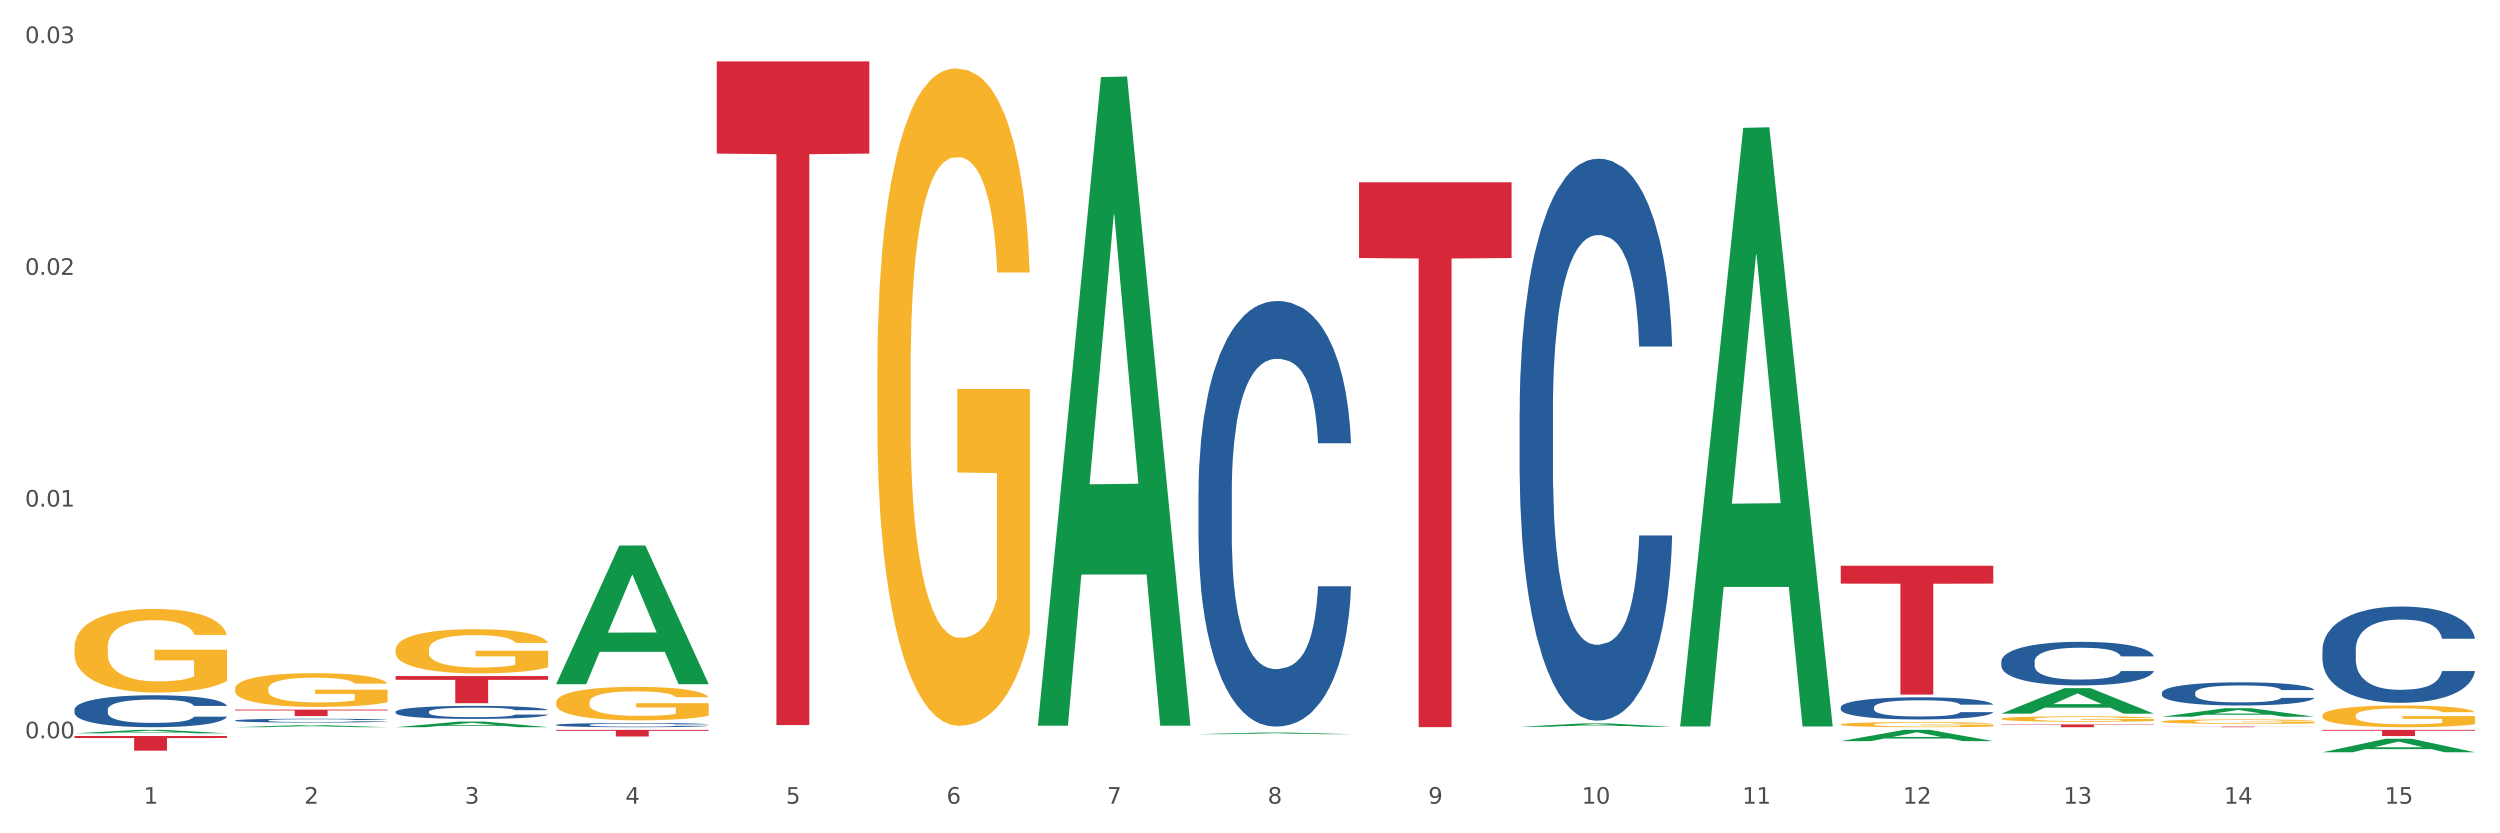 <?xml version="1.0" encoding="utf-8" standalone="no"?>
<!DOCTYPE svg PUBLIC "-//W3C//DTD SVG 1.1//EN"
  "http://www.w3.org/Graphics/SVG/1.1/DTD/svg11.dtd">
<svg xmlns:xlink="http://www.w3.org/1999/xlink" width="1080pt" height="360pt" viewBox="0 0 1080 360" xmlns="http://www.w3.org/2000/svg" version="1.1">
 <rect x="0" y="0" width="1080" height="360" fill="#333333" stroke="none"/>
 <defs>
  <style type="text/css">*{stroke-linejoin: round; stroke-linecap: butt}</style>
 </defs>
 <g id="figure_1">
  <g id="patch_1">
   <path d="M 0 360 
L 1080 360 
L 1080 0 
L 0 0 
z
" style="fill: #ffffff; stroke: #ffffff; stroke-linejoin: miter"/>
  </g>
  <g id="axes_1">
   <g id="matplotlib.axis_1">
    <g id="xtick_1">
     <g id="text_1">
      <!-- 1 -->
      <g style="fill: #4d4d4d" transform="translate(62.07 347.204) scale(0.096 -0.096)">
       <defs>
        <path id="DejaVuSans-31" d="M 794 531 
L 1825 531 
L 1825 4091 
L 703 3866 
L 703 4441 
L 1819 4666 
L 2450 4666 
L 2450 531 
L 3481 531 
L 3481 0 
L 794 0 
L 794 531 
z
" transform="scale(0.016)"/>
       </defs>
       <use xlink:href="#DejaVuSans-31"/>
      </g>
     </g>
    </g>
    <g id="xtick_2">
     <g id="text_2">
      <!-- 2 -->
      <g style="fill: #4d4d4d" transform="translate(131.436 347.204) scale(0.096 -0.096)">
       <defs>
        <path id="DejaVuSans-32" d="M 1228 531 
L 3431 531 
L 3431 0 
L 469 0 
L 469 531 
Q 828 903 1448 1529 
Q 2069 2156 2228 2338 
Q 2531 2678 2651 2914 
Q 2772 3150 2772 3378 
Q 2772 3750 2511 3984 
Q 2250 4219 1831 4219 
Q 1534 4219 1204 4116 
Q 875 4013 500 3803 
L 500 4441 
Q 881 4594 1212 4672 
Q 1544 4750 1819 4750 
Q 2544 4750 2975 4387 
Q 3406 4025 3406 3419 
Q 3406 3131 3298 2873 
Q 3191 2616 2906 2266 
Q 2828 2175 2409 1742 
Q 1991 1309 1228 531 
z
" transform="scale(0.016)"/>
       </defs>
       <use xlink:href="#DejaVuSans-32"/>
      </g>
     </g>
    </g>
    <g id="xtick_3">
     <g id="text_3">
      <!-- 3 -->
      <g style="fill: #4d4d4d" transform="translate(200.802 347.204) scale(0.096 -0.096)">
       <defs>
        <path id="DejaVuSans-33" d="M 2597 2516 
Q 3050 2419 3304 2112 
Q 3559 1806 3559 1356 
Q 3559 666 3084 287 
Q 2609 -91 1734 -91 
Q 1441 -91 1130 -33 
Q 819 25 488 141 
L 488 750 
Q 750 597 1062 519 
Q 1375 441 1716 441 
Q 2309 441 2620 675 
Q 2931 909 2931 1356 
Q 2931 1769 2642 2001 
Q 2353 2234 1838 2234 
L 1294 2234 
L 1294 2753 
L 1863 2753 
Q 2328 2753 2575 2939 
Q 2822 3125 2822 3475 
Q 2822 3834 2567 4026 
Q 2313 4219 1838 4219 
Q 1578 4219 1281 4162 
Q 984 4106 628 3988 
L 628 4550 
Q 988 4650 1302 4700 
Q 1616 4750 1894 4750 
Q 2613 4750 3031 4423 
Q 3450 4097 3450 3541 
Q 3450 3153 3228 2886 
Q 3006 2619 2597 2516 
z
" transform="scale(0.016)"/>
       </defs>
       <use xlink:href="#DejaVuSans-33"/>
      </g>
     </g>
    </g>
    <g id="xtick_4">
     <g id="text_4">
      <!-- 4 -->
      <g style="fill: #4d4d4d" transform="translate(270.169 347.204) scale(0.096 -0.096)">
       <defs>
        <path id="DejaVuSans-34" d="M 2419 4116 
L 825 1625 
L 2419 1625 
L 2419 4116 
z
M 2253 4666 
L 3047 4666 
L 3047 1625 
L 3713 1625 
L 3713 1100 
L 3047 1100 
L 3047 0 
L 2419 0 
L 2419 1100 
L 313 1100 
L 313 1709 
L 2253 4666 
z
" transform="scale(0.016)"/>
       </defs>
       <use xlink:href="#DejaVuSans-34"/>
      </g>
     </g>
    </g>
    <g id="xtick_5">
     <g id="text_5">
      <!-- 5 -->
      <g style="fill: #4d4d4d" transform="translate(339.535 347.204) scale(0.096 -0.096)">
       <defs>
        <path id="DejaVuSans-35" d="M 691 4666 
L 3169 4666 
L 3169 4134 
L 1269 4134 
L 1269 2991 
Q 1406 3038 1543 3061 
Q 1681 3084 1819 3084 
Q 2600 3084 3056 2656 
Q 3513 2228 3513 1497 
Q 3513 744 3044 326 
Q 2575 -91 1722 -91 
Q 1428 -91 1123 -41 
Q 819 9 494 109 
L 494 744 
Q 775 591 1075 516 
Q 1375 441 1709 441 
Q 2250 441 2565 725 
Q 2881 1009 2881 1497 
Q 2881 1984 2565 2268 
Q 2250 2553 1709 2553 
Q 1456 2553 1204 2497 
Q 953 2441 691 2322 
L 691 4666 
z
" transform="scale(0.016)"/>
       </defs>
       <use xlink:href="#DejaVuSans-35"/>
      </g>
     </g>
    </g>
    <g id="xtick_6">
     <g id="text_6">
      <!-- 6 -->
      <g style="fill: #4d4d4d" transform="translate(408.901 347.204) scale(0.096 -0.096)">
       <defs>
        <path id="DejaVuSans-36" d="M 2113 2584 
Q 1688 2584 1439 2293 
Q 1191 2003 1191 1497 
Q 1191 994 1439 701 
Q 1688 409 2113 409 
Q 2538 409 2786 701 
Q 3034 994 3034 1497 
Q 3034 2003 2786 2293 
Q 2538 2584 2113 2584 
z
M 3366 4563 
L 3366 3988 
Q 3128 4100 2886 4159 
Q 2644 4219 2406 4219 
Q 1781 4219 1451 3797 
Q 1122 3375 1075 2522 
Q 1259 2794 1537 2939 
Q 1816 3084 2150 3084 
Q 2853 3084 3261 2657 
Q 3669 2231 3669 1497 
Q 3669 778 3244 343 
Q 2819 -91 2113 -91 
Q 1303 -91 875 529 
Q 447 1150 447 2328 
Q 447 3434 972 4092 
Q 1497 4750 2381 4750 
Q 2619 4750 2861 4703 
Q 3103 4656 3366 4563 
z
" transform="scale(0.016)"/>
       </defs>
       <use xlink:href="#DejaVuSans-36"/>
      </g>
     </g>
    </g>
    <g id="xtick_7">
     <g id="text_7">
      <!-- 7 -->
      <g style="fill: #4d4d4d" transform="translate(478.267 347.204) scale(0.096 -0.096)">
       <defs>
        <path id="DejaVuSans-37" d="M 525 4666 
L 3525 4666 
L 3525 4397 
L 1831 0 
L 1172 0 
L 2766 4134 
L 525 4134 
L 525 4666 
z
" transform="scale(0.016)"/>
       </defs>
       <use xlink:href="#DejaVuSans-37"/>
      </g>
     </g>
    </g>
    <g id="xtick_8">
     <g id="text_8">
      <!-- 8 -->
      <g style="fill: #4d4d4d" transform="translate(547.634 347.204) scale(0.096 -0.096)">
       <defs>
        <path id="DejaVuSans-38" d="M 2034 2216 
Q 1584 2216 1326 1975 
Q 1069 1734 1069 1313 
Q 1069 891 1326 650 
Q 1584 409 2034 409 
Q 2484 409 2743 651 
Q 3003 894 3003 1313 
Q 3003 1734 2745 1975 
Q 2488 2216 2034 2216 
z
M 1403 2484 
Q 997 2584 770 2862 
Q 544 3141 544 3541 
Q 544 4100 942 4425 
Q 1341 4750 2034 4750 
Q 2731 4750 3128 4425 
Q 3525 4100 3525 3541 
Q 3525 3141 3298 2862 
Q 3072 2584 2669 2484 
Q 3125 2378 3379 2068 
Q 3634 1759 3634 1313 
Q 3634 634 3220 271 
Q 2806 -91 2034 -91 
Q 1263 -91 848 271 
Q 434 634 434 1313 
Q 434 1759 690 2068 
Q 947 2378 1403 2484 
z
M 1172 3481 
Q 1172 3119 1398 2916 
Q 1625 2713 2034 2713 
Q 2441 2713 2670 2916 
Q 2900 3119 2900 3481 
Q 2900 3844 2670 4047 
Q 2441 4250 2034 4250 
Q 1625 4250 1398 4047 
Q 1172 3844 1172 3481 
z
" transform="scale(0.016)"/>
       </defs>
       <use xlink:href="#DejaVuSans-38"/>
      </g>
     </g>
    </g>
    <g id="xtick_9">
     <g id="text_9">
      <!-- 9 -->
      <g style="fill: #4d4d4d" transform="translate(617 347.204) scale(0.096 -0.096)">
       <defs>
        <path id="DejaVuSans-39" d="M 703 97 
L 703 672 
Q 941 559 1184 500 
Q 1428 441 1663 441 
Q 2288 441 2617 861 
Q 2947 1281 2994 2138 
Q 2813 1869 2534 1725 
Q 2256 1581 1919 1581 
Q 1219 1581 811 2004 
Q 403 2428 403 3163 
Q 403 3881 828 4315 
Q 1253 4750 1959 4750 
Q 2769 4750 3195 4129 
Q 3622 3509 3622 2328 
Q 3622 1225 3098 567 
Q 2575 -91 1691 -91 
Q 1453 -91 1209 -44 
Q 966 3 703 97 
z
M 1959 2075 
Q 2384 2075 2632 2365 
Q 2881 2656 2881 3163 
Q 2881 3666 2632 3958 
Q 2384 4250 1959 4250 
Q 1534 4250 1286 3958 
Q 1038 3666 1038 3163 
Q 1038 2656 1286 2365 
Q 1534 2075 1959 2075 
z
" transform="scale(0.016)"/>
       </defs>
       <use xlink:href="#DejaVuSans-39"/>
      </g>
     </g>
    </g>
    <g id="xtick_10">
     <g id="text_10">
      <!-- 10 -->
      <g style="fill: #4d4d4d" transform="translate(683.312 347.204) scale(0.096 -0.096)">
       <defs>
        <path id="DejaVuSans-30" d="M 2034 4250 
Q 1547 4250 1301 3770 
Q 1056 3291 1056 2328 
Q 1056 1369 1301 889 
Q 1547 409 2034 409 
Q 2525 409 2770 889 
Q 3016 1369 3016 2328 
Q 3016 3291 2770 3770 
Q 2525 4250 2034 4250 
z
M 2034 4750 
Q 2819 4750 3233 4129 
Q 3647 3509 3647 2328 
Q 3647 1150 3233 529 
Q 2819 -91 2034 -91 
Q 1250 -91 836 529 
Q 422 1150 422 2328 
Q 422 3509 836 4129 
Q 1250 4750 2034 4750 
z
" transform="scale(0.016)"/>
       </defs>
       <use xlink:href="#DejaVuSans-31"/>
       <use xlink:href="#DejaVuSans-30" transform="translate(63.623 0)"/>
      </g>
     </g>
    </g>
    <g id="xtick_11">
     <g id="text_11">
      <!-- 11 -->
      <g style="fill: #4d4d4d" transform="translate(752.678 347.204) scale(0.096 -0.096)">
       <use xlink:href="#DejaVuSans-31"/>
       <use xlink:href="#DejaVuSans-31" transform="translate(63.623 0)"/>
      </g>
     </g>
    </g>
    <g id="xtick_12">
     <g id="text_12">
      <!-- 12 -->
      <g style="fill: #4d4d4d" transform="translate(822.044 347.204) scale(0.096 -0.096)">
       <use xlink:href="#DejaVuSans-31"/>
       <use xlink:href="#DejaVuSans-32" transform="translate(63.623 0)"/>
      </g>
     </g>
    </g>
    <g id="xtick_13">
     <g id="text_13">
      <!-- 13 -->
      <g style="fill: #4d4d4d" transform="translate(891.411 347.204) scale(0.096 -0.096)">
       <use xlink:href="#DejaVuSans-31"/>
       <use xlink:href="#DejaVuSans-33" transform="translate(63.623 0)"/>
      </g>
     </g>
    </g>
    <g id="xtick_14">
     <g id="text_14">
      <!-- 14 -->
      <g style="fill: #4d4d4d" transform="translate(960.777 347.204) scale(0.096 -0.096)">
       <use xlink:href="#DejaVuSans-31"/>
       <use xlink:href="#DejaVuSans-34" transform="translate(63.623 0)"/>
      </g>
     </g>
    </g>
    <g id="xtick_15">
     <g id="text_15">
      <!-- 15 -->
      <g style="fill: #4d4d4d" transform="translate(1030.143 347.204) scale(0.096 -0.096)">
       <use xlink:href="#DejaVuSans-31"/>
       <use xlink:href="#DejaVuSans-35" transform="translate(63.623 0)"/>
      </g>
     </g>
    </g>
    <g id="xtick_16"/>
    <g id="xtick_17"/>
    <g id="xtick_18"/>
    <g id="xtick_19"/>
    <g id="xtick_20"/>
    <g id="xtick_21"/>
    <g id="xtick_22"/>
    <g id="xtick_23"/>
    <g id="xtick_24"/>
    <g id="xtick_25"/>
    <g id="xtick_26"/>
    <g id="xtick_27"/>
    <g id="xtick_28"/>
    <g id="xtick_29"/>
   </g>
   <g id="matplotlib.axis_2">
    <g id="ytick_1">
     <g id="text_16">
      <!-- 0.00 -->
      <g style="fill: #4d4d4d" transform="translate(10.8 318.956) scale(0.096 -0.096)">
       <defs>
        <path id="DejaVuSans-2e" d="M 684 794 
L 1344 794 
L 1344 0 
L 684 0 
L 684 794 
z
" transform="scale(0.016)"/>
       </defs>
       <use xlink:href="#DejaVuSans-30"/>
       <use xlink:href="#DejaVuSans-2e" transform="translate(63.623 0)"/>
       <use xlink:href="#DejaVuSans-30" transform="translate(95.41 0)"/>
       <use xlink:href="#DejaVuSans-30" transform="translate(159.033 0)"/>
      </g>
     </g>
    </g>
    <g id="ytick_2">
     <g id="text_17">
      <!-- 0.01 -->
      <g style="fill: #4d4d4d" transform="translate(10.8 218.844) scale(0.096 -0.096)">
       <use xlink:href="#DejaVuSans-30"/>
       <use xlink:href="#DejaVuSans-2e" transform="translate(63.623 0)"/>
       <use xlink:href="#DejaVuSans-30" transform="translate(95.41 0)"/>
       <use xlink:href="#DejaVuSans-31" transform="translate(159.033 0)"/>
      </g>
     </g>
    </g>
    <g id="ytick_3">
     <g id="text_18">
      <!-- 0.02 -->
      <g style="fill: #4d4d4d" transform="translate(10.8 118.733) scale(0.096 -0.096)">
       <use xlink:href="#DejaVuSans-30"/>
       <use xlink:href="#DejaVuSans-2e" transform="translate(63.623 0)"/>
       <use xlink:href="#DejaVuSans-30" transform="translate(95.41 0)"/>
       <use xlink:href="#DejaVuSans-32" transform="translate(159.033 0)"/>
      </g>
     </g>
    </g>
    <g id="ytick_4">
     <g id="text_19">
      <!-- 0.03 -->
      <g style="fill: #4d4d4d" transform="translate(10.8 18.622) scale(0.096 -0.096)">
       <use xlink:href="#DejaVuSans-30"/>
       <use xlink:href="#DejaVuSans-2e" transform="translate(63.623 0)"/>
       <use xlink:href="#DejaVuSans-30" transform="translate(95.41 0)"/>
       <use xlink:href="#DejaVuSans-33" transform="translate(159.033 0)"/>
      </g>
     </g>
    </g>
    <g id="ytick_5"/>
    <g id="ytick_6"/>
    <g id="ytick_7"/>
   </g>
   <g id="PolyCollection_1">
    <path d="M 32.175 316.789 
L 32.243 316.788 
L 59.417 315.31 
L 70.695 315.308 
L 98.073 316.792 
L 85.029 316.792 
L 79.119 316.446 
L 51.061 316.446 
L 50.857 316.452 
L 45.151 316.792 
L 32.175 316.792 
L 32.175 316.789 
L 54.594 316.24 
L 75.586 316.239 
L 65.192 315.625 
L 65.056 315.622 
L 64.92 315.626 
L 54.526 316.239 
L 54.594 316.24 
L 32.175 316.789 
z
" clip-path="url(#p8785ed95b1)" style="fill: #109648"/>
    <path d="M 1003.302 315.308 
L 1069.2 315.308 
L 1069.2 315.68 
L 1043.278 315.682 
L 1043.278 317.981 
L 1029.068 317.981 
L 1029.068 315.682 
L 1003.302 315.68 
L 1003.302 315.311 
L 1003.302 315.308 
z
" clip-path="url(#p8785ed95b1)" style="fill: #d62839"/>
    <path d="M 933.936 313.888 
L 999.834 313.888 
L 999.834 313.925 
L 973.912 313.925 
L 973.912 314.153 
L 959.702 314.153 
L 959.702 313.925 
L 933.936 313.925 
L 933.936 313.888 
L 933.936 313.888 
z
" clip-path="url(#p8785ed95b1)" style="fill: #d62839"/>
    <path d="M 864.57 312.947 
L 930.468 312.947 
L 930.468 313.115 
L 904.546 313.116 
L 904.546 314.153 
L 890.335 314.153 
L 890.335 313.116 
L 864.57 313.115 
L 864.57 312.949 
L 864.57 312.947 
z
" clip-path="url(#p8785ed95b1)" style="fill: #d62839"/>
    <path d="M 795.203 244.385 
L 861.101 244.385 
L 861.101 252.124 
L 835.179 252.177 
L 835.179 300.075 
L 820.969 300.075 
L 820.969 252.177 
L 795.203 252.124 
L 795.203 244.438 
L 795.203 244.385 
z
" clip-path="url(#p8785ed95b1)" style="fill: #d62839"/>
    <path d="M 587.105 78.75 
L 653.003 78.75 
L 653.003 111.458 
L 627.081 111.679 
L 627.081 314.118 
L 612.871 314.118 
L 612.871 111.679 
L 587.105 111.458 
L 587.105 78.971 
L 587.105 78.75 
z
" clip-path="url(#p8785ed95b1)" style="fill: #d62839"/>
    <path d="M 517.739 315.308 
L 583.636 315.308 
L 583.636 315.308 
L 557.715 315.308 
L 557.715 315.309 
L 543.504 315.309 
L 543.504 315.308 
L 517.739 315.308 
L 517.739 315.308 
L 517.739 315.308 
z
" clip-path="url(#p8785ed95b1)" style="fill: #d62839"/>
    <path d="M 309.64 26.511 
L 375.538 26.511 
L 375.538 66.354 
L 349.616 66.623 
L 349.616 313.219 
L 335.406 313.219 
L 335.406 66.623 
L 309.64 66.354 
L 309.64 26.78 
L 309.64 26.511 
z
" clip-path="url(#p8785ed95b1)" style="fill: #d62839"/>
    <path d="M 240.274 315.308 
L 306.172 315.308 
L 306.172 315.703 
L 280.25 315.705 
L 280.25 318.145 
L 266.039 318.145 
L 266.039 315.705 
L 240.274 315.703 
L 240.274 315.311 
L 240.274 315.308 
z
" clip-path="url(#p8785ed95b1)" style="fill: #d62839"/>
    <path d="M 170.907 292.056 
L 236.805 292.056 
L 236.805 293.685 
L 210.883 293.696 
L 210.883 303.782 
L 196.673 303.782 
L 196.673 293.696 
L 170.907 293.685 
L 170.907 292.067 
L 170.907 292.056 
z
" clip-path="url(#p8785ed95b1)" style="fill: #d62839"/>
    <path d="M 101.541 306.539 
L 167.439 306.539 
L 167.439 306.928 
L 141.517 306.931 
L 141.517 309.34 
L 127.307 309.34 
L 127.307 306.931 
L 101.541 306.928 
L 101.541 306.542 
L 101.541 306.539 
z
" clip-path="url(#p8785ed95b1)" style="fill: #d62839"/>
    <path d="M 1003.302 280.706 
L 1003.38 280.668 
L 1003.38 279.605 
L 1003.614 278.161 
L 1004.47 275.502 
L 1005.561 273.489 
L 1007.43 271.134 
L 1008.443 270.146 
L 1009.767 269.045 
L 1012.494 267.26 
L 1015.609 265.74 
L 1017.79 264.904 
L 1019.426 264.373 
L 1023.087 263.423 
L 1025.19 263.005 
L 1027.371 262.663 
L 1029.241 262.435 
L 1032.356 262.17 
L 1034.849 262.056 
L 1037.731 262.018 
L 1040.146 262.056 
L 1043.339 262.208 
L 1048.013 262.663 
L 1049.805 262.929 
L 1052.219 263.385 
L 1054.712 263.993 
L 1056.737 264.601 
L 1059.074 265.474 
L 1061.489 266.614 
L 1063.825 268.057 
L 1065.461 269.387 
L 1066.785 270.792 
L 1067.954 272.501 
L 1068.811 274.363 
L 1069.2 275.92 
L 1054.945 275.92 
L 1054.556 274.515 
L 1053.777 272.995 
L 1052.998 271.97 
L 1052.141 271.134 
L 1050.817 270.184 
L 1049.649 269.577 
L 1047.701 268.855 
L 1045.91 268.399 
L 1044.43 268.133 
L 1042.638 267.905 
L 1038.822 267.677 
L 1036.095 267.677 
L 1034.382 267.753 
L 1032.278 267.943 
L 1030.487 268.209 
L 1028.384 268.665 
L 1026.748 269.159 
L 1025.112 269.805 
L 1024.178 270.26 
L 1022.775 271.096 
L 1021.841 271.78 
L 1020.594 272.957 
L 1019.893 273.793 
L 1018.647 275.958 
L 1018.102 277.554 
L 1017.868 278.655 
L 1017.712 279.871 
L 1017.712 285.796 
L 1018.18 288.455 
L 1018.569 289.595 
L 1019.192 290.886 
L 1020.361 292.558 
L 1022.074 294.191 
L 1023.866 295.369 
L 1025.346 296.09 
L 1026.748 296.622 
L 1028.15 297.04 
L 1029.864 297.42 
L 1031.266 297.648 
L 1033.369 297.876 
L 1035.862 297.989 
L 1037.809 297.989 
L 1041.781 297.8 
L 1043.573 297.61 
L 1045.287 297.344 
L 1047.156 296.926 
L 1048.636 296.47 
L 1049.493 296.128 
L 1050.895 295.407 
L 1051.986 294.647 
L 1052.92 293.773 
L 1053.543 293.013 
L 1054.244 291.874 
L 1054.79 290.582 
L 1054.945 289.899 
L 1069.2 289.899 
L 1068.888 291.266 
L 1068.343 292.596 
L 1067.253 294.381 
L 1066.396 295.407 
L 1065.072 296.66 
L 1063.67 297.724 
L 1061.722 298.901 
L 1059.931 299.775 
L 1058.061 300.534 
L 1056.036 301.218 
L 1052.375 302.168 
L 1051.051 302.434 
L 1048.247 302.89 
L 1046.066 303.155 
L 1042.872 303.421 
L 1039.6 303.573 
L 1036.173 303.611 
L 1033.135 303.535 
L 1029.786 303.307 
L 1027.683 303.08 
L 1025.346 302.738 
L 1022.62 302.206 
L 1020.049 301.56 
L 1017.634 300.8 
L 1015.376 299.927 
L 1013.272 298.939 
L 1010.546 297.306 
L 1008.521 295.71 
L 1007.041 294.229 
L 1006.028 292.975 
L 1005.016 291.38 
L 1004.47 290.279 
L 1003.614 287.62 
L 1003.302 285.151 
L 1003.302 280.706 
z
" clip-path="url(#p8785ed95b1)" style="fill: #255c99"/>
    <path d="M 933.936 299.263 
L 934.014 299.254 
L 934.014 298.998 
L 934.247 298.651 
L 935.104 298.011 
L 936.195 297.526 
L 938.064 296.96 
L 939.077 296.722 
L 940.401 296.457 
L 943.127 296.027 
L 946.243 295.662 
L 948.424 295.461 
L 950.06 295.333 
L 953.721 295.104 
L 955.824 295.004 
L 958.005 294.922 
L 959.874 294.867 
L 962.99 294.803 
L 965.483 294.775 
L 968.365 294.766 
L 970.779 294.775 
L 973.973 294.812 
L 978.647 294.922 
L 980.438 294.986 
L 982.853 295.095 
L 985.346 295.241 
L 987.371 295.388 
L 989.708 295.598 
L 992.122 295.872 
L 994.459 296.219 
L 996.095 296.539 
L 997.419 296.877 
L 998.587 297.289 
L 999.444 297.737 
L 999.834 298.111 
L 985.579 298.111 
L 985.19 297.773 
L 984.411 297.408 
L 983.632 297.161 
L 982.775 296.96 
L 981.451 296.731 
L 980.283 296.585 
L 978.335 296.411 
L 976.544 296.302 
L 975.064 296.238 
L 973.272 296.183 
L 969.455 296.128 
L 966.729 296.128 
L 965.015 296.146 
L 962.912 296.192 
L 961.121 296.256 
L 959.018 296.366 
L 957.382 296.484 
L 955.746 296.64 
L 954.811 296.75 
L 953.409 296.951 
L 952.475 297.115 
L 951.228 297.398 
L 950.527 297.6 
L 949.281 298.12 
L 948.736 298.504 
L 948.502 298.769 
L 948.346 299.062 
L 948.346 300.488 
L 948.814 301.128 
L 949.203 301.402 
L 949.826 301.712 
L 950.995 302.115 
L 952.708 302.508 
L 954.5 302.791 
L 955.98 302.965 
L 957.382 303.093 
L 958.784 303.193 
L 960.498 303.285 
L 961.9 303.339 
L 964.003 303.394 
L 966.495 303.422 
L 968.443 303.422 
L 972.415 303.376 
L 974.207 303.33 
L 975.92 303.266 
L 977.79 303.166 
L 979.27 303.056 
L 980.127 302.974 
L 981.529 302.8 
L 982.619 302.617 
L 983.554 302.407 
L 984.177 302.224 
L 984.878 301.95 
L 985.423 301.639 
L 985.579 301.475 
L 999.834 301.475 
L 999.522 301.804 
L 998.977 302.124 
L 997.886 302.553 
L 997.03 302.8 
L 995.705 303.102 
L 994.303 303.358 
L 992.356 303.641 
L 990.564 303.851 
L 988.695 304.034 
L 986.67 304.199 
L 983.009 304.427 
L 981.685 304.491 
L 978.88 304.601 
L 976.699 304.665 
L 973.506 304.729 
L 970.234 304.765 
L 966.807 304.774 
L 963.769 304.756 
L 960.42 304.701 
L 958.317 304.646 
L 955.98 304.564 
L 953.253 304.436 
L 950.683 304.281 
L 948.268 304.098 
L 946.009 303.888 
L 943.906 303.65 
L 941.18 303.257 
L 939.155 302.873 
L 937.675 302.517 
L 936.662 302.215 
L 935.65 301.831 
L 935.104 301.566 
L 934.247 300.926 
L 933.936 300.332 
L 933.936 299.263 
z
" clip-path="url(#p8785ed95b1)" style="fill: #255c99"/>
    <path d="M 864.57 285.733 
L 864.648 285.716 
L 864.648 285.234 
L 864.881 284.58 
L 865.738 283.376 
L 866.829 282.464 
L 868.698 281.397 
L 869.711 280.949 
L 871.035 280.45 
L 873.761 279.641 
L 876.877 278.953 
L 879.058 278.574 
L 880.694 278.334 
L 884.355 277.903 
L 886.458 277.714 
L 888.639 277.559 
L 890.508 277.456 
L 893.624 277.335 
L 896.117 277.284 
L 898.999 277.267 
L 901.413 277.284 
L 904.607 277.353 
L 909.281 277.559 
L 911.072 277.68 
L 913.487 277.886 
L 915.979 278.161 
L 918.005 278.437 
L 920.341 278.833 
L 922.756 279.349 
L 925.093 280.003 
L 926.729 280.605 
L 928.053 281.242 
L 929.221 282.016 
L 930.078 282.859 
L 930.468 283.565 
L 916.213 283.565 
L 915.824 282.928 
L 915.045 282.24 
L 914.266 281.775 
L 913.409 281.397 
L 912.085 280.966 
L 910.916 280.691 
L 908.969 280.364 
L 907.177 280.158 
L 905.697 280.037 
L 903.906 279.934 
L 900.089 279.831 
L 897.363 279.831 
L 895.649 279.865 
L 893.546 279.951 
L 891.754 280.072 
L 889.651 280.278 
L 888.016 280.502 
L 886.38 280.794 
L 885.445 281.001 
L 884.043 281.379 
L 883.108 281.689 
L 881.862 282.223 
L 881.161 282.601 
L 879.915 283.582 
L 879.369 284.305 
L 879.136 284.804 
L 878.98 285.355 
L 878.98 288.039 
L 879.447 289.244 
L 879.837 289.76 
L 880.46 290.345 
L 881.628 291.102 
L 883.342 291.842 
L 885.134 292.376 
L 886.614 292.703 
L 888.016 292.944 
L 889.418 293.133 
L 891.131 293.305 
L 892.533 293.408 
L 894.637 293.512 
L 897.129 293.563 
L 899.076 293.563 
L 903.049 293.477 
L 904.841 293.391 
L 906.554 293.271 
L 908.424 293.081 
L 909.904 292.875 
L 910.76 292.72 
L 912.163 292.393 
L 913.253 292.049 
L 914.188 291.653 
L 914.811 291.309 
L 915.512 290.793 
L 916.057 290.208 
L 916.213 289.898 
L 930.468 289.898 
L 930.156 290.517 
L 929.611 291.12 
L 928.52 291.928 
L 927.663 292.393 
L 926.339 292.961 
L 924.937 293.443 
L 922.99 293.976 
L 921.198 294.372 
L 919.329 294.716 
L 917.304 295.026 
L 913.643 295.456 
L 912.318 295.577 
L 909.514 295.783 
L 907.333 295.904 
L 904.14 296.024 
L 900.868 296.093 
L 897.441 296.11 
L 894.403 296.076 
L 891.053 295.972 
L 888.95 295.869 
L 886.614 295.714 
L 883.887 295.473 
L 881.317 295.181 
L 878.902 294.837 
L 876.643 294.441 
L 874.54 293.993 
L 871.814 293.253 
L 869.789 292.531 
L 868.309 291.86 
L 867.296 291.292 
L 866.283 290.569 
L 865.738 290.07 
L 864.881 288.865 
L 864.57 287.747 
L 864.57 285.733 
z
" clip-path="url(#p8785ed95b1)" style="fill: #255c99"/>
    <path d="M 795.203 305.531 
L 795.281 305.522 
L 795.281 305.277 
L 795.515 304.945 
L 796.372 304.333 
L 797.462 303.87 
L 799.332 303.328 
L 800.344 303.101 
L 801.669 302.847 
L 804.395 302.437 
L 807.511 302.087 
L 809.692 301.895 
L 811.327 301.772 
L 814.988 301.554 
L 817.092 301.458 
L 819.273 301.379 
L 821.142 301.326 
L 824.258 301.265 
L 826.75 301.239 
L 829.632 301.23 
L 832.047 301.239 
L 835.241 301.274 
L 839.914 301.379 
L 841.706 301.44 
L 844.121 301.545 
L 846.613 301.685 
L 848.638 301.825 
L 850.975 302.026 
L 853.39 302.288 
L 855.727 302.62 
L 857.362 302.926 
L 858.687 303.249 
L 859.855 303.643 
L 860.712 304.071 
L 861.101 304.43 
L 846.847 304.43 
L 846.457 304.106 
L 845.678 303.756 
L 844.899 303.52 
L 844.043 303.328 
L 842.718 303.11 
L 841.55 302.97 
L 839.603 302.804 
L 837.811 302.699 
L 836.331 302.638 
L 834.54 302.585 
L 830.723 302.533 
L 827.997 302.533 
L 826.283 302.55 
L 824.18 302.594 
L 822.388 302.655 
L 820.285 302.76 
L 818.649 302.874 
L 817.014 303.022 
L 816.079 303.127 
L 814.677 303.319 
L 813.742 303.477 
L 812.496 303.748 
L 811.795 303.94 
L 810.548 304.438 
L 810.003 304.805 
L 809.77 305.059 
L 809.614 305.339 
L 809.614 306.702 
L 810.081 307.314 
L 810.471 307.576 
L 811.094 307.873 
L 812.262 308.258 
L 813.976 308.634 
L 815.767 308.905 
L 817.247 309.071 
L 818.649 309.193 
L 820.051 309.29 
L 821.765 309.377 
L 823.167 309.429 
L 825.27 309.482 
L 827.763 309.508 
L 829.71 309.508 
L 833.683 309.464 
L 835.474 309.421 
L 837.188 309.359 
L 839.057 309.263 
L 840.537 309.158 
L 841.394 309.08 
L 842.796 308.914 
L 843.887 308.739 
L 844.822 308.538 
L 845.445 308.363 
L 846.146 308.101 
L 846.691 307.804 
L 846.847 307.646 
L 861.101 307.646 
L 860.79 307.961 
L 860.245 308.267 
L 859.154 308.678 
L 858.297 308.914 
L 856.973 309.202 
L 855.571 309.447 
L 853.624 309.718 
L 851.832 309.919 
L 849.963 310.094 
L 847.937 310.251 
L 844.276 310.47 
L 842.952 310.531 
L 840.148 310.636 
L 837.967 310.697 
L 834.773 310.758 
L 831.502 310.793 
L 828.074 310.802 
L 825.037 310.784 
L 821.687 310.732 
L 819.584 310.679 
L 817.247 310.601 
L 814.521 310.478 
L 811.951 310.33 
L 809.536 310.155 
L 807.277 309.954 
L 805.174 309.727 
L 802.448 309.351 
L 800.422 308.984 
L 798.942 308.643 
L 797.93 308.354 
L 796.917 307.987 
L 796.372 307.734 
L 795.515 307.122 
L 795.203 306.554 
L 795.203 305.531 
z
" clip-path="url(#p8785ed95b1)" style="fill: #255c99"/>
    <path d="M 656.471 177.649 
L 656.549 177.427 
L 656.549 171.219 
L 656.783 162.793 
L 657.639 147.272 
L 658.73 135.52 
L 660.599 121.773 
L 661.612 116.008 
L 662.936 109.578 
L 665.662 99.156 
L 668.778 90.287 
L 670.959 85.409 
L 672.595 82.305 
L 676.256 76.762 
L 678.359 74.323 
L 680.54 72.327 
L 682.41 70.997 
L 685.525 69.444 
L 688.018 68.779 
L 690.9 68.558 
L 693.315 68.779 
L 696.508 69.666 
L 701.182 72.327 
L 702.973 73.879 
L 705.388 76.54 
L 707.881 80.088 
L 709.906 83.635 
L 712.243 88.735 
L 714.657 95.387 
L 716.994 103.813 
L 718.63 111.573 
L 719.954 119.777 
L 721.123 129.755 
L 721.979 140.62 
L 722.369 149.711 
L 708.114 149.711 
L 707.725 141.507 
L 706.946 132.638 
L 706.167 126.651 
L 705.31 121.773 
L 703.986 116.23 
L 702.818 112.682 
L 700.87 108.469 
L 699.079 105.808 
L 697.599 104.256 
L 695.807 102.926 
L 691.99 101.595 
L 689.264 101.595 
L 687.55 102.039 
L 685.447 103.147 
L 683.656 104.7 
L 681.553 107.36 
L 679.917 110.243 
L 678.281 114.012 
L 677.346 116.673 
L 675.944 121.551 
L 675.01 125.542 
L 673.763 132.416 
L 673.062 137.294 
L 671.816 149.933 
L 671.271 159.245 
L 671.037 165.675 
L 670.881 172.771 
L 670.881 207.361 
L 671.349 222.882 
L 671.738 229.534 
L 672.361 237.073 
L 673.53 246.829 
L 675.243 256.363 
L 677.035 263.237 
L 678.515 267.45 
L 679.917 270.554 
L 681.319 272.993 
L 683.033 275.21 
L 684.435 276.541 
L 686.538 277.871 
L 689.03 278.536 
L 690.978 278.536 
L 694.95 277.428 
L 696.742 276.319 
L 698.456 274.767 
L 700.325 272.328 
L 701.805 269.667 
L 702.662 267.671 
L 704.064 263.459 
L 705.154 259.024 
L 706.089 253.924 
L 706.712 249.49 
L 707.413 242.838 
L 707.959 235.299 
L 708.114 231.308 
L 722.369 231.308 
L 722.057 239.29 
L 721.512 247.051 
L 720.422 257.472 
L 719.565 263.459 
L 718.241 270.776 
L 716.838 276.984 
L 714.891 283.858 
L 713.1 288.958 
L 711.23 293.392 
L 709.205 297.383 
L 705.544 302.927 
L 704.22 304.479 
L 701.416 307.139 
L 699.235 308.692 
L 696.041 310.244 
L 692.769 311.131 
L 689.342 311.352 
L 686.304 310.909 
L 682.955 309.579 
L 680.852 308.248 
L 678.515 306.253 
L 675.789 303.148 
L 673.218 299.379 
L 670.803 294.944 
L 668.544 289.845 
L 666.441 284.08 
L 663.715 274.545 
L 661.69 265.232 
L 660.21 256.585 
L 659.197 249.268 
L 658.185 239.955 
L 657.639 233.525 
L 656.783 218.004 
L 656.471 203.591 
L 656.471 177.649 
z
" clip-path="url(#p8785ed95b1)" style="fill: #255c99"/>
    <path d="M 517.739 212.642 
L 517.816 212.474 
L 517.816 207.773 
L 518.05 201.392 
L 518.907 189.638 
L 519.997 180.738 
L 521.867 170.327 
L 522.88 165.961 
L 524.204 161.092 
L 526.93 153.199 
L 530.046 146.483 
L 532.227 142.789 
L 533.863 140.438 
L 537.523 136.24 
L 539.627 134.393 
L 541.808 132.881 
L 543.677 131.874 
L 546.793 130.698 
L 549.285 130.195 
L 552.167 130.027 
L 554.582 130.195 
L 557.776 130.866 
L 562.449 132.881 
L 564.241 134.057 
L 566.656 136.072 
L 569.148 138.759 
L 571.173 141.445 
L 573.51 145.307 
L 575.925 150.345 
L 578.262 156.726 
L 579.898 162.603 
L 581.222 168.816 
L 582.39 176.372 
L 583.247 184.6 
L 583.636 191.485 
L 569.382 191.485 
L 568.992 185.272 
L 568.214 178.555 
L 567.435 174.021 
L 566.578 170.327 
L 565.254 166.129 
L 564.085 163.442 
L 562.138 160.252 
L 560.346 158.237 
L 558.866 157.062 
L 557.075 156.054 
L 553.258 155.047 
L 550.532 155.047 
L 548.818 155.382 
L 546.715 156.222 
L 544.923 157.397 
L 542.82 159.412 
L 541.184 161.595 
L 539.549 164.45 
L 538.614 166.465 
L 537.212 170.159 
L 536.277 173.182 
L 535.031 178.387 
L 534.33 182.081 
L 533.084 191.653 
L 532.538 198.705 
L 532.305 203.575 
L 532.149 208.948 
L 532.149 235.143 
L 532.616 246.897 
L 533.006 251.935 
L 533.629 257.644 
L 534.797 265.032 
L 536.511 272.253 
L 538.302 277.458 
L 539.782 280.649 
L 541.184 283 
L 542.587 284.847 
L 544.3 286.526 
L 545.702 287.533 
L 547.805 288.541 
L 550.298 289.045 
L 552.245 289.045 
L 556.218 288.205 
L 558.009 287.365 
L 559.723 286.19 
L 561.593 284.343 
L 563.073 282.328 
L 563.929 280.817 
L 565.331 277.626 
L 566.422 274.268 
L 567.357 270.406 
L 567.98 267.047 
L 568.681 262.01 
L 569.226 256.301 
L 569.382 253.278 
L 583.636 253.278 
L 583.325 259.323 
L 582.78 265.2 
L 581.689 273.092 
L 580.832 277.626 
L 579.508 283.168 
L 578.106 287.869 
L 576.159 293.075 
L 574.367 296.937 
L 572.498 300.295 
L 570.472 303.318 
L 566.811 307.516 
L 565.487 308.691 
L 562.683 310.706 
L 560.502 311.881 
L 557.308 313.057 
L 554.037 313.728 
L 550.61 313.896 
L 547.572 313.561 
L 544.222 312.553 
L 542.119 311.546 
L 539.782 310.034 
L 537.056 307.683 
L 534.486 304.829 
L 532.071 301.471 
L 529.812 297.608 
L 527.709 293.243 
L 524.983 286.022 
L 522.957 278.97 
L 521.477 272.421 
L 520.465 266.88 
L 519.452 259.827 
L 518.907 254.957 
L 518.05 243.203 
L 517.739 232.289 
L 517.739 212.642 
z
" clip-path="url(#p8785ed95b1)" style="fill: #255c99"/>
    <path d="M 240.274 313.158 
L 240.352 313.156 
L 240.352 313.11 
L 240.585 313.047 
L 241.442 312.932 
L 242.533 312.844 
L 244.402 312.742 
L 245.415 312.699 
L 246.739 312.651 
L 249.465 312.573 
L 252.581 312.507 
L 254.762 312.471 
L 256.398 312.448 
L 260.059 312.407 
L 262.162 312.388 
L 264.343 312.374 
L 266.212 312.364 
L 269.328 312.352 
L 271.821 312.347 
L 274.703 312.346 
L 277.117 312.347 
L 280.311 312.354 
L 284.985 312.374 
L 286.776 312.385 
L 289.191 312.405 
L 291.683 312.431 
L 293.709 312.458 
L 296.045 312.496 
L 298.46 312.545 
L 300.797 312.608 
L 302.433 312.666 
L 303.757 312.727 
L 304.925 312.801 
L 305.782 312.882 
L 306.172 312.95 
L 291.917 312.95 
L 291.528 312.889 
L 290.749 312.823 
L 289.97 312.778 
L 289.113 312.742 
L 287.789 312.701 
L 286.62 312.674 
L 284.673 312.643 
L 282.881 312.623 
L 281.401 312.611 
L 279.61 312.601 
L 275.793 312.592 
L 273.067 312.592 
L 271.353 312.595 
L 269.25 312.603 
L 267.458 312.615 
L 265.355 312.634 
L 263.72 312.656 
L 262.084 312.684 
L 261.149 312.704 
L 259.747 312.74 
L 258.812 312.77 
L 257.566 312.821 
L 256.865 312.857 
L 255.619 312.951 
L 255.073 313.021 
L 254.84 313.069 
L 254.684 313.121 
L 254.684 313.379 
L 255.151 313.495 
L 255.541 313.544 
L 256.164 313.6 
L 257.332 313.673 
L 259.046 313.744 
L 260.838 313.795 
L 262.318 313.826 
L 263.72 313.849 
L 265.122 313.868 
L 266.835 313.884 
L 268.237 313.894 
L 270.341 313.904 
L 272.833 313.909 
L 274.78 313.909 
L 278.753 313.901 
L 280.545 313.892 
L 282.258 313.881 
L 284.128 313.863 
L 285.608 313.843 
L 286.465 313.828 
L 287.867 313.797 
L 288.957 313.764 
L 289.892 313.726 
L 290.515 313.693 
L 291.216 313.643 
L 291.761 313.587 
L 291.917 313.557 
L 306.172 313.557 
L 305.86 313.617 
L 305.315 313.675 
L 304.224 313.752 
L 303.367 313.797 
L 302.043 313.851 
L 300.641 313.897 
L 298.694 313.949 
L 296.902 313.987 
L 295.033 314.02 
L 293.008 314.049 
L 289.347 314.091 
L 288.022 314.102 
L 285.218 314.122 
L 283.037 314.133 
L 279.844 314.145 
L 276.572 314.152 
L 273.145 314.153 
L 270.107 314.15 
L 266.757 314.14 
L 264.654 314.13 
L 262.318 314.115 
L 259.591 314.092 
L 257.021 314.064 
L 254.606 314.031 
L 252.347 313.993 
L 250.244 313.95 
L 247.518 313.879 
L 245.493 313.81 
L 244.013 313.745 
L 243 313.691 
L 241.987 313.622 
L 241.442 313.574 
L 240.585 313.458 
L 240.274 313.351 
L 240.274 313.158 
z
" clip-path="url(#p8785ed95b1)" style="fill: #255c99"/>
    <path d="M 170.907 307.468 
L 170.985 307.463 
L 170.985 307.319 
L 171.219 307.123 
L 172.076 306.763 
L 173.166 306.491 
L 175.036 306.172 
L 176.048 306.038 
L 177.373 305.889 
L 180.099 305.647 
L 183.215 305.441 
L 185.396 305.328 
L 187.031 305.256 
L 190.692 305.128 
L 192.796 305.071 
L 194.977 305.025 
L 196.846 304.994 
L 199.962 304.958 
L 202.454 304.943 
L 205.336 304.937 
L 207.751 304.943 
L 210.945 304.963 
L 215.618 305.025 
L 217.41 305.061 
L 219.825 305.123 
L 222.317 305.205 
L 224.342 305.287 
L 226.679 305.405 
L 229.094 305.56 
L 231.431 305.755 
L 233.066 305.935 
L 234.391 306.125 
L 235.559 306.357 
L 236.416 306.609 
L 236.805 306.82 
L 222.551 306.82 
L 222.161 306.63 
L 221.382 306.424 
L 220.604 306.285 
L 219.747 306.172 
L 218.422 306.043 
L 217.254 305.961 
L 215.307 305.863 
L 213.515 305.801 
L 212.035 305.765 
L 210.244 305.735 
L 206.427 305.704 
L 203.701 305.704 
L 201.987 305.714 
L 199.884 305.74 
L 198.092 305.776 
L 195.989 305.837 
L 194.353 305.904 
L 192.718 305.992 
L 191.783 306.053 
L 190.381 306.167 
L 189.446 306.259 
L 188.2 306.419 
L 187.499 306.532 
L 186.252 306.825 
L 185.707 307.041 
L 185.474 307.19 
L 185.318 307.355 
L 185.318 308.157 
L 185.785 308.517 
L 186.175 308.671 
L 186.798 308.846 
L 187.966 309.072 
L 189.68 309.294 
L 191.471 309.453 
L 192.951 309.551 
L 194.353 309.623 
L 195.755 309.679 
L 197.469 309.731 
L 198.871 309.762 
L 200.974 309.792 
L 203.467 309.808 
L 205.414 309.808 
L 209.387 309.782 
L 211.178 309.756 
L 212.892 309.72 
L 214.761 309.664 
L 216.241 309.602 
L 217.098 309.556 
L 218.5 309.458 
L 219.591 309.355 
L 220.526 309.237 
L 221.149 309.134 
L 221.85 308.98 
L 222.395 308.805 
L 222.551 308.712 
L 236.805 308.712 
L 236.494 308.898 
L 235.949 309.078 
L 234.858 309.319 
L 234.001 309.458 
L 232.677 309.628 
L 231.275 309.772 
L 229.328 309.931 
L 227.536 310.05 
L 225.667 310.152 
L 223.641 310.245 
L 219.98 310.374 
L 218.656 310.41 
L 215.852 310.471 
L 213.671 310.507 
L 210.477 310.543 
L 207.206 310.564 
L 203.779 310.569 
L 200.741 310.559 
L 197.391 310.528 
L 195.288 310.497 
L 192.951 310.451 
L 190.225 310.379 
L 187.655 310.291 
L 185.24 310.188 
L 182.981 310.07 
L 180.878 309.936 
L 178.152 309.715 
L 176.126 309.499 
L 174.646 309.299 
L 173.634 309.129 
L 172.621 308.913 
L 172.076 308.764 
L 171.219 308.404 
L 170.907 308.07 
L 170.907 307.468 
z
" clip-path="url(#p8785ed95b1)" style="fill: #255c99"/>
    <path d="M 101.541 311.238 
L 101.619 311.236 
L 101.619 311.194 
L 101.853 311.137 
L 102.71 311.031 
L 103.8 310.951 
L 105.67 310.858 
L 106.682 310.818 
L 108.006 310.775 
L 110.733 310.704 
L 113.848 310.643 
L 116.029 310.61 
L 117.665 310.589 
L 121.326 310.551 
L 123.429 310.535 
L 125.61 310.521 
L 127.48 310.512 
L 130.595 310.502 
L 133.088 310.497 
L 135.97 310.496 
L 138.385 310.497 
L 141.578 310.503 
L 146.252 310.521 
L 148.044 310.532 
L 150.458 310.55 
L 152.951 310.574 
L 154.976 310.598 
L 157.313 310.633 
L 159.728 310.678 
L 162.064 310.735 
L 163.7 310.788 
L 165.024 310.844 
L 166.193 310.912 
L 167.05 310.986 
L 167.439 311.048 
L 153.185 311.048 
L 152.795 310.992 
L 152.016 310.931 
L 151.237 310.891 
L 150.38 310.858 
L 149.056 310.82 
L 147.888 310.796 
L 145.941 310.767 
L 144.149 310.749 
L 142.669 310.738 
L 140.877 310.729 
L 137.061 310.72 
L 134.334 310.72 
L 132.621 310.723 
L 130.518 310.731 
L 128.726 310.741 
L 126.623 310.76 
L 124.987 310.779 
L 123.351 310.805 
L 122.417 310.823 
L 121.015 310.856 
L 120.08 310.883 
L 118.834 310.93 
L 118.133 310.963 
L 116.886 311.049 
L 116.341 311.112 
L 116.107 311.156 
L 115.952 311.204 
L 115.952 311.44 
L 116.419 311.545 
L 116.808 311.591 
L 117.431 311.642 
L 118.6 311.708 
L 120.314 311.773 
L 122.105 311.82 
L 123.585 311.848 
L 124.987 311.87 
L 126.389 311.886 
L 128.103 311.901 
L 129.505 311.91 
L 131.608 311.919 
L 134.101 311.924 
L 136.048 311.924 
L 140.021 311.916 
L 141.812 311.909 
L 143.526 311.898 
L 145.395 311.882 
L 146.875 311.864 
L 147.732 311.85 
L 149.134 311.821 
L 150.225 311.791 
L 151.159 311.756 
L 151.783 311.726 
L 152.484 311.681 
L 153.029 311.63 
L 153.185 311.603 
L 167.439 311.603 
L 167.128 311.657 
L 166.582 311.71 
L 165.492 311.781 
L 164.635 311.821 
L 163.311 311.871 
L 161.909 311.913 
L 159.961 311.96 
L 158.17 311.995 
L 156.3 312.025 
L 154.275 312.052 
L 150.614 312.09 
L 149.29 312.1 
L 146.486 312.118 
L 144.305 312.129 
L 141.111 312.14 
L 137.84 312.146 
L 134.412 312.147 
L 131.374 312.144 
L 128.025 312.135 
L 125.922 312.126 
L 123.585 312.112 
L 120.859 312.091 
L 118.288 312.066 
L 115.874 312.035 
L 113.615 312.001 
L 111.512 311.962 
L 108.785 311.897 
L 106.76 311.833 
L 105.28 311.775 
L 104.267 311.725 
L 103.255 311.661 
L 102.71 311.618 
L 101.853 311.512 
L 101.541 311.414 
L 101.541 311.238 
z
" clip-path="url(#p8785ed95b1)" style="fill: #255c99"/>
    <path d="M 32.175 306.554 
L 32.253 306.542 
L 32.253 306.189 
L 32.487 305.71 
L 33.343 304.828 
L 34.434 304.16 
L 36.303 303.379 
L 37.316 303.051 
L 38.64 302.686 
L 41.366 302.094 
L 44.482 301.589 
L 46.663 301.312 
L 48.299 301.136 
L 51.96 300.821 
L 54.063 300.682 
L 56.244 300.569 
L 58.114 300.493 
L 61.229 300.405 
L 63.722 300.367 
L 66.604 300.355 
L 69.019 300.367 
L 72.212 300.418 
L 76.886 300.569 
L 78.677 300.657 
L 81.092 300.808 
L 83.585 301.01 
L 85.61 301.211 
L 87.947 301.501 
L 90.361 301.879 
L 92.698 302.358 
L 94.334 302.799 
L 95.658 303.265 
L 96.827 303.833 
L 97.683 304.45 
L 98.073 304.967 
L 83.818 304.967 
L 83.429 304.5 
L 82.65 303.996 
L 81.871 303.656 
L 81.014 303.379 
L 79.69 303.064 
L 78.522 302.862 
L 76.574 302.623 
L 74.783 302.472 
L 73.303 302.383 
L 71.511 302.308 
L 67.694 302.232 
L 64.968 302.232 
L 63.255 302.257 
L 61.151 302.32 
L 59.36 302.409 
L 57.257 302.56 
L 55.621 302.724 
L 53.985 302.938 
L 53.05 303.089 
L 51.648 303.366 
L 50.714 303.593 
L 49.467 303.984 
L 48.766 304.261 
L 47.52 304.979 
L 46.975 305.509 
L 46.741 305.874 
L 46.585 306.277 
L 46.585 308.243 
L 47.053 309.125 
L 47.442 309.503 
L 48.065 309.932 
L 49.234 310.486 
L 50.947 311.028 
L 52.739 311.419 
L 54.219 311.658 
L 55.621 311.835 
L 57.023 311.973 
L 58.737 312.099 
L 60.139 312.175 
L 62.242 312.25 
L 64.734 312.288 
L 66.682 312.288 
L 70.654 312.225 
L 72.446 312.162 
L 74.16 312.074 
L 76.029 311.935 
L 77.509 311.784 
L 78.366 311.671 
L 79.768 311.431 
L 80.858 311.179 
L 81.793 310.889 
L 82.416 310.637 
L 83.117 310.259 
L 83.663 309.831 
L 83.818 309.604 
L 98.073 309.604 
L 97.761 310.058 
L 97.216 310.499 
L 96.126 311.091 
L 95.269 311.431 
L 93.945 311.847 
L 92.542 312.2 
L 90.595 312.591 
L 88.804 312.88 
L 86.934 313.133 
L 84.909 313.359 
L 81.248 313.674 
L 79.924 313.763 
L 77.12 313.914 
L 74.939 314.002 
L 71.745 314.09 
L 68.473 314.141 
L 65.046 314.153 
L 62.008 314.128 
L 58.659 314.052 
L 56.556 313.977 
L 54.219 313.863 
L 51.493 313.687 
L 48.922 313.473 
L 46.507 313.221 
L 44.248 312.931 
L 42.145 312.603 
L 39.419 312.061 
L 37.394 311.532 
L 35.914 311.041 
L 34.901 310.625 
L 33.889 310.096 
L 33.343 309.73 
L 32.487 308.848 
L 32.175 308.029 
L 32.175 306.554 
z
" clip-path="url(#p8785ed95b1)" style="fill: #255c99"/>
    <path d="M 32.175 279.76 
L 32.253 279.727 
L 32.253 278.539 
L 32.408 277.516 
L 33.186 275.041 
L 34.353 272.994 
L 35.209 271.905 
L 36.065 271.014 
L 37.076 270.123 
L 38.321 269.199 
L 40.578 267.846 
L 41.978 267.153 
L 43.69 266.427 
L 46.802 265.37 
L 49.058 264.776 
L 51.392 264.281 
L 55.204 263.687 
L 57.694 263.423 
L 60.339 263.225 
L 63.529 263.093 
L 65.941 263.06 
L 71.231 263.159 
L 75.744 263.456 
L 77.922 263.687 
L 80.723 264.083 
L 82.201 264.347 
L 84.613 264.875 
L 87.103 265.569 
L 88.815 266.163 
L 91.382 267.285 
L 93.327 268.407 
L 95.116 269.793 
L 96.05 270.75 
L 96.75 271.641 
L 97.373 272.664 
L 97.995 274.281 
L 83.991 274.281 
L 83.446 273.126 
L 82.59 272.037 
L 81.346 270.981 
L 80.256 270.321 
L 78.389 269.496 
L 76.677 268.968 
L 74.888 268.572 
L 72.71 268.242 
L 70.998 268.077 
L 68.586 267.945 
L 63.84 267.978 
L 60.65 268.242 
L 58.472 268.572 
L 57.071 268.869 
L 55.827 269.199 
L 54.426 269.661 
L 52.792 270.354 
L 51.625 270.981 
L 50.458 271.773 
L 49.525 272.565 
L 48.669 273.489 
L 47.969 274.48 
L 47.424 275.503 
L 46.957 276.757 
L 46.568 278.836 
L 46.568 283.358 
L 46.724 284.381 
L 47.113 285.734 
L 47.58 286.757 
L 48.358 287.978 
L 49.058 288.803 
L 50.381 289.991 
L 51.859 290.981 
L 53.026 291.608 
L 54.193 292.137 
L 56.216 292.863 
L 58.472 293.457 
L 60.417 293.82 
L 63.062 294.15 
L 64.852 294.282 
L 66.408 294.348 
L 70.22 294.348 
L 72.943 294.249 
L 75.977 294.018 
L 78.311 293.721 
L 80.256 293.358 
L 82.435 292.764 
L 83.835 292.203 
L 83.835 285.305 
L 66.719 285.272 
L 66.719 280.684 
L 98.073 280.684 
L 98.073 294.15 
L 96.75 294.843 
L 95.272 295.47 
L 93.716 296.031 
L 91.382 296.724 
L 88.581 297.384 
L 86.091 297.846 
L 83.446 298.242 
L 80.334 298.605 
L 76.288 298.935 
L 73.799 299.067 
L 70.687 299.166 
L 67.03 299.199 
L 63.84 299.133 
L 60.728 298.968 
L 57.461 298.671 
L 54.271 298.242 
L 51.859 297.813 
L 49.447 297.285 
L 46.879 296.592 
L 44.857 295.932 
L 43.301 295.338 
L 41.589 294.579 
L 39.722 293.589 
L 38.321 292.698 
L 37.076 291.773 
L 35.754 290.585 
L 34.82 289.562 
L 33.887 288.275 
L 33.342 287.318 
L 32.72 285.833 
L 32.253 283.754 
L 32.175 279.76 
z
" clip-path="url(#p8785ed95b1)" style="fill: #f7b32b"/>
    <path d="M 32.175 317.947 
L 98.073 317.947 
L 98.073 318.83 
L 72.151 318.835 
L 72.151 324.297 
L 57.941 324.297 
L 57.941 318.835 
L 32.175 318.83 
L 32.175 317.953 
L 32.175 317.947 
z
" clip-path="url(#p8785ed95b1)" style="fill: #d62839"/>
    <path d="M 101.541 297.55 
L 101.619 297.537 
L 101.619 297.058 
L 101.775 296.646 
L 102.553 295.648 
L 103.72 294.824 
L 104.575 294.385 
L 105.431 294.026 
L 106.443 293.667 
L 107.688 293.294 
L 109.944 292.749 
L 111.344 292.47 
L 113.056 292.177 
L 116.168 291.751 
L 118.424 291.512 
L 120.758 291.313 
L 124.57 291.073 
L 127.06 290.967 
L 129.705 290.887 
L 132.895 290.834 
L 135.307 290.82 
L 140.598 290.86 
L 145.11 290.98 
L 147.289 291.073 
L 150.089 291.233 
L 151.568 291.339 
L 153.979 291.552 
L 156.469 291.831 
L 158.181 292.071 
L 160.748 292.523 
L 162.693 292.975 
L 164.483 293.534 
L 165.416 293.919 
L 166.117 294.278 
L 166.739 294.691 
L 167.361 295.342 
L 153.357 295.342 
L 152.812 294.877 
L 151.957 294.438 
L 150.712 294.012 
L 149.623 293.746 
L 147.755 293.414 
L 146.044 293.201 
L 144.254 293.042 
L 142.076 292.909 
L 140.364 292.842 
L 137.952 292.789 
L 133.206 292.802 
L 130.017 292.909 
L 127.838 293.042 
L 126.438 293.161 
L 125.193 293.294 
L 123.792 293.48 
L 122.159 293.76 
L 120.992 294.012 
L 119.825 294.332 
L 118.891 294.651 
L 118.035 295.023 
L 117.335 295.422 
L 116.79 295.835 
L 116.324 296.34 
L 115.935 297.178 
L 115.935 299 
L 116.09 299.412 
L 116.479 299.958 
L 116.946 300.37 
L 117.724 300.862 
L 118.424 301.194 
L 119.747 301.673 
L 121.225 302.072 
L 122.392 302.325 
L 123.559 302.538 
L 125.582 302.83 
L 127.838 303.07 
L 129.783 303.216 
L 132.428 303.349 
L 134.218 303.402 
L 135.774 303.429 
L 139.586 303.429 
L 142.309 303.389 
L 145.343 303.296 
L 147.678 303.176 
L 149.623 303.03 
L 151.801 302.79 
L 153.201 302.564 
L 153.201 299.785 
L 136.085 299.771 
L 136.085 297.923 
L 167.439 297.923 
L 167.439 303.349 
L 166.117 303.628 
L 164.638 303.881 
L 163.082 304.107 
L 160.748 304.386 
L 157.947 304.652 
L 155.458 304.839 
L 152.812 304.998 
L 149.7 305.144 
L 145.655 305.277 
L 143.165 305.331 
L 140.053 305.371 
L 136.396 305.384 
L 133.206 305.357 
L 130.094 305.291 
L 126.827 305.171 
L 123.637 304.998 
L 121.225 304.825 
L 118.813 304.612 
L 116.246 304.333 
L 114.223 304.067 
L 112.667 303.828 
L 110.955 303.522 
L 109.088 303.123 
L 107.688 302.764 
L 106.443 302.391 
L 105.12 301.913 
L 104.186 301.5 
L 103.253 300.982 
L 102.708 300.596 
L 102.086 299.997 
L 101.619 299.16 
L 101.541 297.55 
z
" clip-path="url(#p8785ed95b1)" style="fill: #f7b32b"/>
    <path d="M 864.57 308.273 
L 864.638 308.262 
L 891.812 297.276 
L 903.089 297.265 
L 930.468 308.293 
L 917.424 308.293 
L 911.513 305.725 
L 883.456 305.725 
L 883.252 305.767 
L 877.545 308.293 
L 864.57 308.293 
L 864.57 308.273 
L 886.989 304.193 
L 907.981 304.182 
L 897.587 299.616 
L 897.451 299.595 
L 897.315 299.626 
L 886.921 304.182 
L 886.989 304.193 
L 864.57 308.273 
z
" clip-path="url(#p8785ed95b1)" style="fill: #109648"/>
    <path d="M 933.936 309.624 
L 934.004 309.62 
L 961.178 305.933 
L 972.456 305.93 
L 999.834 309.631 
L 986.79 309.631 
L 980.88 308.769 
L 952.822 308.769 
L 952.618 308.783 
L 946.912 309.631 
L 933.936 309.631 
L 933.936 309.624 
L 956.355 308.254 
L 977.347 308.251 
L 966.953 306.718 
L 966.817 306.711 
L 966.681 306.722 
L 956.287 308.251 
L 956.355 308.254 
L 933.936 309.624 
z
" clip-path="url(#p8785ed95b1)" style="fill: #109648"/>
    <path d="M 1003.302 324.974 
L 1003.37 324.969 
L 1030.544 319.142 
L 1041.822 319.137 
L 1069.2 324.985 
L 1056.156 324.985 
L 1050.246 323.623 
L 1022.188 323.623 
L 1021.984 323.645 
L 1016.278 324.985 
L 1003.302 324.985 
L 1003.302 324.974 
L 1025.721 322.811 
L 1046.713 322.805 
L 1036.319 320.383 
L 1036.183 320.372 
L 1036.047 320.389 
L 1025.653 322.805 
L 1025.721 322.811 
L 1003.302 324.974 
z
" clip-path="url(#p8785ed95b1)" style="fill: #109648"/>
    <path d="M 656.471 313.977 
L 656.539 313.976 
L 683.713 312.509 
L 694.991 312.508 
L 722.369 313.98 
L 709.325 313.98 
L 703.415 313.637 
L 675.357 313.637 
L 675.153 313.642 
L 669.447 313.98 
L 656.471 313.98 
L 656.471 313.977 
L 678.89 313.432 
L 699.882 313.431 
L 689.488 312.821 
L 689.352 312.819 
L 689.216 312.823 
L 678.822 313.431 
L 678.89 313.432 
L 656.471 313.977 
z
" clip-path="url(#p8785ed95b1)" style="fill: #109648"/>
    <path d="M 170.907 280.635 
L 170.985 280.618 
L 170.985 279.99 
L 171.141 279.45 
L 171.919 278.143 
L 173.086 277.062 
L 173.942 276.487 
L 174.798 276.016 
L 175.809 275.546 
L 177.054 275.058 
L 179.31 274.343 
L 180.71 273.977 
L 182.422 273.594 
L 185.534 273.036 
L 187.79 272.723 
L 190.124 272.461 
L 193.937 272.147 
L 196.426 272.008 
L 199.072 271.903 
L 202.261 271.834 
L 204.673 271.816 
L 209.964 271.869 
L 214.476 272.025 
L 216.655 272.147 
L 219.456 272.357 
L 220.934 272.496 
L 223.346 272.775 
L 225.835 273.141 
L 227.547 273.455 
L 230.114 274.047 
L 232.059 274.64 
L 233.849 275.372 
L 234.783 275.877 
L 235.483 276.348 
L 236.105 276.888 
L 236.728 277.742 
L 222.723 277.742 
L 222.179 277.132 
L 221.323 276.557 
L 220.078 275.999 
L 218.989 275.65 
L 217.122 275.215 
L 215.41 274.936 
L 213.62 274.727 
L 211.442 274.552 
L 209.73 274.465 
L 207.319 274.396 
L 202.573 274.413 
L 199.383 274.552 
L 197.204 274.727 
L 195.804 274.884 
L 194.559 275.058 
L 193.159 275.302 
L 191.525 275.668 
L 190.358 275.999 
L 189.191 276.417 
L 188.257 276.836 
L 187.401 277.324 
L 186.701 277.846 
L 186.157 278.387 
L 185.69 279.049 
L 185.301 280.147 
L 185.301 282.535 
L 185.456 283.075 
L 185.845 283.79 
L 186.312 284.33 
L 187.09 284.975 
L 187.79 285.41 
L 189.113 286.038 
L 190.591 286.561 
L 191.758 286.892 
L 192.925 287.171 
L 194.948 287.554 
L 197.204 287.868 
L 199.149 288.06 
L 201.795 288.234 
L 203.584 288.304 
L 205.14 288.338 
L 208.952 288.338 
L 211.675 288.286 
L 214.71 288.164 
L 217.044 288.007 
L 218.989 287.816 
L 221.167 287.502 
L 222.568 287.206 
L 222.568 283.563 
L 205.451 283.546 
L 205.451 281.123 
L 236.805 281.123 
L 236.805 288.234 
L 235.483 288.6 
L 234.004 288.931 
L 232.448 289.227 
L 230.114 289.593 
L 227.314 289.942 
L 224.824 290.186 
L 222.179 290.395 
L 219.067 290.587 
L 215.021 290.761 
L 212.531 290.831 
L 209.419 290.883 
L 205.763 290.9 
L 202.573 290.865 
L 199.461 290.778 
L 196.193 290.621 
L 193.003 290.395 
L 190.591 290.168 
L 188.179 289.889 
L 185.612 289.523 
L 183.589 289.175 
L 182.033 288.861 
L 180.321 288.46 
L 178.454 287.938 
L 177.054 287.467 
L 175.809 286.979 
L 174.486 286.352 
L 173.553 285.811 
L 172.619 285.132 
L 172.074 284.626 
L 171.452 283.842 
L 170.985 282.744 
L 170.907 280.635 
z
" clip-path="url(#p8785ed95b1)" style="fill: #f7b32b"/>
    <path d="M 240.274 303.414 
L 240.351 303.4 
L 240.351 302.925 
L 240.507 302.516 
L 241.285 301.526 
L 242.452 300.707 
L 243.308 300.271 
L 244.164 299.915 
L 245.175 299.558 
L 246.42 299.189 
L 248.676 298.647 
L 250.077 298.37 
L 251.788 298.079 
L 254.9 297.657 
L 257.157 297.419 
L 259.491 297.221 
L 263.303 296.984 
L 265.793 296.878 
L 268.438 296.799 
L 271.628 296.746 
L 274.04 296.733 
L 279.33 296.772 
L 283.843 296.891 
L 286.021 296.984 
L 288.822 297.142 
L 290.3 297.248 
L 292.712 297.459 
L 295.202 297.736 
L 296.913 297.974 
L 299.481 298.423 
L 301.426 298.872 
L 303.215 299.426 
L 304.149 299.809 
L 304.849 300.166 
L 305.471 300.575 
L 306.094 301.222 
L 292.089 301.222 
L 291.545 300.76 
L 290.689 300.324 
L 289.444 299.902 
L 288.355 299.637 
L 286.488 299.307 
L 284.776 299.096 
L 282.987 298.938 
L 280.808 298.806 
L 279.097 298.74 
L 276.685 298.687 
L 271.939 298.7 
L 268.749 298.806 
L 266.571 298.938 
L 265.17 299.056 
L 263.925 299.189 
L 262.525 299.373 
L 260.891 299.651 
L 259.724 299.902 
L 258.557 300.218 
L 257.623 300.535 
L 256.768 300.905 
L 256.067 301.301 
L 255.523 301.71 
L 255.056 302.212 
L 254.667 303.044 
L 254.667 304.853 
L 254.823 305.262 
L 255.212 305.803 
L 255.678 306.213 
L 256.456 306.701 
L 257.157 307.031 
L 258.479 307.507 
L 259.957 307.903 
L 261.124 308.154 
L 262.291 308.365 
L 264.314 308.655 
L 266.571 308.893 
L 268.516 309.038 
L 271.161 309.17 
L 272.95 309.223 
L 274.506 309.249 
L 278.319 309.249 
L 281.042 309.21 
L 284.076 309.117 
L 286.41 308.999 
L 288.355 308.853 
L 290.533 308.616 
L 291.934 308.391 
L 291.934 305.632 
L 274.818 305.619 
L 274.818 303.783 
L 306.172 303.783 
L 306.172 309.17 
L 304.849 309.448 
L 303.371 309.698 
L 301.815 309.923 
L 299.481 310.2 
L 296.68 310.464 
L 294.19 310.649 
L 291.545 310.807 
L 288.433 310.953 
L 284.387 311.085 
L 281.897 311.138 
L 278.785 311.177 
L 275.129 311.19 
L 271.939 311.164 
L 268.827 311.098 
L 265.559 310.979 
L 262.369 310.807 
L 259.957 310.636 
L 257.546 310.425 
L 254.978 310.147 
L 252.955 309.883 
L 251.399 309.646 
L 249.688 309.342 
L 247.82 308.946 
L 246.42 308.589 
L 245.175 308.22 
L 243.853 307.744 
L 242.919 307.335 
L 241.985 306.82 
L 241.441 306.437 
L 240.818 305.843 
L 240.351 305.011 
L 240.274 303.414 
z
" clip-path="url(#p8785ed95b1)" style="fill: #f7b32b"/>
    <path d="M 379.006 160.791 
L 379.084 160.531 
L 379.084 151.193 
L 379.24 143.152 
L 380.018 123.698 
L 381.185 107.616 
L 382.04 99.057 
L 382.896 92.053 
L 383.908 85.05 
L 385.152 77.787 
L 387.409 67.152 
L 388.809 61.705 
L 390.521 55.998 
L 393.633 47.698 
L 395.889 43.029 
L 398.223 39.138 
L 402.035 34.469 
L 404.525 32.394 
L 407.17 30.838 
L 410.36 29.8 
L 412.772 29.541 
L 418.062 30.319 
L 422.575 32.654 
L 424.753 34.469 
L 427.554 37.582 
L 429.032 39.657 
L 431.444 43.807 
L 433.934 49.254 
L 435.646 53.923 
L 438.213 62.742 
L 440.158 71.562 
L 441.948 82.456 
L 442.881 89.978 
L 443.581 96.982 
L 444.204 105.022 
L 444.826 117.732 
L 430.822 117.732 
L 430.277 108.654 
L 429.422 100.094 
L 428.177 91.794 
L 427.087 86.606 
L 425.22 80.121 
L 423.509 75.971 
L 421.719 72.859 
L 419.541 70.265 
L 417.829 68.968 
L 415.417 67.93 
L 410.671 68.19 
L 407.481 70.265 
L 405.303 72.859 
L 403.903 75.193 
L 402.658 77.787 
L 401.257 81.418 
L 399.624 86.865 
L 398.456 91.794 
L 397.289 98.019 
L 396.356 104.244 
L 395.5 111.507 
L 394.8 119.289 
L 394.255 127.33 
L 393.788 137.186 
L 393.399 153.528 
L 393.399 189.064 
L 393.555 197.105 
L 393.944 207.74 
L 394.411 215.781 
L 395.189 225.378 
L 395.889 231.863 
L 397.212 241.201 
L 398.69 248.982 
L 399.857 253.911 
L 401.024 258.061 
L 403.047 263.767 
L 405.303 268.436 
L 407.248 271.29 
L 409.893 273.883 
L 411.683 274.921 
L 413.239 275.44 
L 417.051 275.44 
L 419.774 274.662 
L 422.808 272.846 
L 425.142 270.511 
L 427.087 267.658 
L 429.266 262.989 
L 430.666 258.58 
L 430.666 204.368 
L 413.55 204.108 
L 413.55 168.054 
L 444.904 168.054 
L 444.904 273.883 
L 443.581 279.331 
L 442.103 284.259 
L 440.547 288.669 
L 438.213 294.116 
L 435.412 299.303 
L 432.923 302.935 
L 430.277 306.047 
L 427.165 308.901 
L 423.12 311.495 
L 420.63 312.532 
L 417.518 313.31 
L 413.861 313.57 
L 410.671 313.051 
L 407.559 311.754 
L 404.292 309.42 
L 401.102 306.047 
L 398.69 302.675 
L 396.278 298.525 
L 393.711 293.078 
L 391.688 287.89 
L 390.132 283.221 
L 388.42 277.256 
L 386.553 269.474 
L 385.152 262.47 
L 383.908 255.208 
L 382.585 245.87 
L 381.651 237.829 
L 380.718 227.713 
L 380.173 220.19 
L 379.551 208.518 
L 379.084 192.177 
L 379.006 160.791 
z
" clip-path="url(#p8785ed95b1)" style="fill: #f7b32b"/>
    <path d="M 795.203 320.167 
L 795.271 320.163 
L 822.446 315.313 
L 833.723 315.308 
L 861.101 320.177 
L 848.058 320.177 
L 842.147 319.043 
L 814.09 319.043 
L 813.886 319.061 
L 808.179 320.177 
L 795.203 320.177 
L 795.203 320.167 
L 817.622 318.366 
L 838.615 318.362 
L 828.22 316.346 
L 828.084 316.337 
L 827.949 316.351 
L 817.554 318.362 
L 817.622 318.366 
L 795.203 320.167 
z
" clip-path="url(#p8785ed95b1)" style="fill: #109648"/>
    <path d="M 795.203 312.972 
L 795.281 312.97 
L 795.281 312.898 
L 795.437 312.835 
L 796.215 312.685 
L 797.382 312.561 
L 798.238 312.494 
L 799.094 312.44 
L 800.105 312.386 
L 801.35 312.33 
L 803.606 312.248 
L 805.006 312.206 
L 806.718 312.162 
L 809.83 312.097 
L 812.086 312.061 
L 814.42 312.031 
L 818.233 311.995 
L 820.722 311.979 
L 823.368 311.967 
L 826.557 311.959 
L 828.969 311.957 
L 834.26 311.963 
L 838.772 311.981 
L 840.951 311.995 
L 843.752 312.019 
L 845.23 312.035 
L 847.642 312.067 
L 850.131 312.109 
L 851.843 312.145 
L 854.41 312.214 
L 856.355 312.282 
L 858.145 312.366 
L 859.078 312.424 
L 859.779 312.478 
L 860.401 312.541 
L 861.024 312.639 
L 847.019 312.639 
L 846.475 312.569 
L 845.619 312.503 
L 844.374 312.438 
L 843.285 312.398 
L 841.418 312.348 
L 839.706 312.316 
L 837.916 312.292 
L 835.738 312.272 
L 834.026 312.262 
L 831.615 312.254 
L 826.869 312.256 
L 823.679 312.272 
L 821.5 312.292 
L 820.1 312.31 
L 818.855 312.33 
L 817.455 312.358 
L 815.821 312.4 
L 814.654 312.438 
L 813.487 312.486 
L 812.553 312.535 
L 811.697 312.591 
L 810.997 312.651 
L 810.453 312.713 
L 809.986 312.789 
L 809.597 312.916 
L 809.597 313.19 
L 809.752 313.253 
L 810.141 313.335 
L 810.608 313.397 
L 811.386 313.471 
L 812.086 313.521 
L 813.409 313.594 
L 814.887 313.654 
L 816.054 313.692 
L 817.221 313.724 
L 819.244 313.768 
L 821.5 313.804 
L 823.445 313.826 
L 826.091 313.846 
L 827.88 313.854 
L 829.436 313.858 
L 833.248 313.858 
L 835.971 313.852 
L 839.006 313.838 
L 841.34 313.82 
L 843.285 313.798 
L 845.463 313.762 
L 846.864 313.728 
L 846.864 313.309 
L 829.747 313.307 
L 829.747 313.028 
L 861.101 313.028 
L 861.101 313.846 
L 859.779 313.888 
L 858.3 313.927 
L 856.744 313.961 
L 854.41 314.003 
L 851.61 314.043 
L 849.12 314.071 
L 846.475 314.095 
L 843.363 314.117 
L 839.317 314.137 
L 836.827 314.145 
L 833.715 314.151 
L 830.059 314.153 
L 826.869 314.149 
L 823.757 314.139 
L 820.489 314.121 
L 817.299 314.095 
L 814.887 314.069 
L 812.475 314.037 
L 809.908 313.995 
L 807.885 313.955 
L 806.329 313.919 
L 804.617 313.872 
L 802.75 313.812 
L 801.35 313.758 
L 800.105 313.702 
L 798.782 313.63 
L 797.849 313.568 
L 796.915 313.489 
L 796.37 313.431 
L 795.748 313.341 
L 795.281 313.215 
L 795.203 312.972 
z
" clip-path="url(#p8785ed95b1)" style="fill: #f7b32b"/>
    <path d="M 933.936 311.685 
L 934.014 311.684 
L 934.014 311.62 
L 934.169 311.565 
L 934.947 311.431 
L 936.114 311.321 
L 936.97 311.262 
L 937.826 311.214 
L 938.837 311.166 
L 940.082 311.117 
L 942.338 311.044 
L 943.739 311.006 
L 945.45 310.967 
L 948.563 310.91 
L 950.819 310.878 
L 953.153 310.852 
L 956.965 310.82 
L 959.455 310.805 
L 962.1 310.795 
L 965.29 310.788 
L 967.702 310.786 
L 972.992 310.791 
L 977.505 310.807 
L 979.683 310.82 
L 982.484 310.841 
L 983.962 310.855 
L 986.374 310.884 
L 988.864 310.921 
L 990.575 310.953 
L 993.143 311.013 
L 995.088 311.074 
L 996.877 311.149 
L 997.811 311.2 
L 998.511 311.248 
L 999.134 311.303 
L 999.756 311.39 
L 985.752 311.39 
L 985.207 311.328 
L 984.351 311.269 
L 983.106 311.213 
L 982.017 311.177 
L 980.15 311.133 
L 978.438 311.104 
L 976.649 311.083 
L 974.47 311.065 
L 972.759 311.056 
L 970.347 311.049 
L 965.601 311.051 
L 962.411 311.065 
L 960.233 311.083 
L 958.832 311.099 
L 957.588 311.117 
L 956.187 311.141 
L 954.553 311.179 
L 953.386 311.213 
L 952.219 311.255 
L 951.286 311.298 
L 950.43 311.348 
L 949.73 311.401 
L 949.185 311.456 
L 948.718 311.524 
L 948.329 311.636 
L 948.329 311.879 
L 948.485 311.934 
L 948.874 312.007 
L 949.341 312.062 
L 950.119 312.128 
L 950.819 312.173 
L 952.141 312.237 
L 953.62 312.29 
L 954.787 312.324 
L 955.954 312.352 
L 957.977 312.391 
L 960.233 312.423 
L 962.178 312.443 
L 964.823 312.461 
L 966.613 312.468 
L 968.169 312.471 
L 971.981 312.471 
L 974.704 312.466 
L 977.738 312.453 
L 980.072 312.437 
L 982.017 312.418 
L 984.196 312.386 
L 985.596 312.356 
L 985.596 311.984 
L 968.48 311.982 
L 968.48 311.735 
L 999.834 311.735 
L 999.834 312.461 
L 998.511 312.498 
L 997.033 312.532 
L 995.477 312.562 
L 993.143 312.599 
L 990.342 312.635 
L 987.852 312.66 
L 985.207 312.681 
L 982.095 312.701 
L 978.049 312.718 
L 975.56 312.725 
L 972.448 312.731 
L 968.791 312.733 
L 965.601 312.729 
L 962.489 312.72 
L 959.221 312.704 
L 956.032 312.681 
L 953.62 312.658 
L 951.208 312.629 
L 948.64 312.592 
L 946.618 312.557 
L 945.061 312.525 
L 943.35 312.484 
L 941.483 312.43 
L 940.082 312.382 
L 938.837 312.333 
L 937.515 312.269 
L 936.581 312.213 
L 935.648 312.144 
L 935.103 312.093 
L 934.48 312.013 
L 934.014 311.901 
L 933.936 311.685 
z
" clip-path="url(#p8785ed95b1)" style="fill: #f7b32b"/>
    <path d="M 1003.302 309.104 
L 1003.38 309.096 
L 1003.38 308.787 
L 1003.535 308.521 
L 1004.314 307.878 
L 1005.481 307.347 
L 1006.336 307.064 
L 1007.192 306.832 
L 1008.204 306.601 
L 1009.448 306.361 
L 1011.705 306.009 
L 1013.105 305.829 
L 1014.817 305.641 
L 1017.929 305.367 
L 1020.185 305.212 
L 1022.519 305.084 
L 1026.331 304.929 
L 1028.821 304.861 
L 1031.466 304.809 
L 1034.656 304.775 
L 1037.068 304.766 
L 1042.358 304.792 
L 1046.871 304.869 
L 1049.049 304.929 
L 1051.85 305.032 
L 1053.328 305.101 
L 1055.74 305.238 
L 1058.23 305.418 
L 1059.942 305.572 
L 1062.509 305.864 
L 1064.454 306.155 
L 1066.244 306.515 
L 1067.177 306.764 
L 1067.877 306.995 
L 1068.5 307.261 
L 1069.122 307.681 
L 1055.118 307.681 
L 1054.573 307.381 
L 1053.717 307.098 
L 1052.473 306.824 
L 1051.383 306.652 
L 1049.516 306.438 
L 1047.805 306.301 
L 1046.015 306.198 
L 1043.837 306.112 
L 1042.125 306.069 
L 1039.713 306.035 
L 1034.967 306.044 
L 1031.777 306.112 
L 1029.599 306.198 
L 1028.199 306.275 
L 1026.954 306.361 
L 1025.553 306.481 
L 1023.919 306.661 
L 1022.752 306.824 
L 1021.585 307.03 
L 1020.652 307.235 
L 1019.796 307.475 
L 1019.096 307.733 
L 1018.551 307.998 
L 1018.084 308.324 
L 1017.695 308.864 
L 1017.695 310.039 
L 1017.851 310.304 
L 1018.24 310.656 
L 1018.707 310.921 
L 1019.485 311.239 
L 1020.185 311.453 
L 1021.508 311.762 
L 1022.986 312.019 
L 1024.153 312.182 
L 1025.32 312.319 
L 1027.343 312.507 
L 1029.599 312.662 
L 1031.544 312.756 
L 1034.189 312.842 
L 1035.979 312.876 
L 1037.535 312.893 
L 1041.347 312.893 
L 1044.07 312.867 
L 1047.104 312.807 
L 1049.438 312.73 
L 1051.383 312.636 
L 1053.562 312.482 
L 1054.962 312.336 
L 1054.962 310.544 
L 1037.846 310.536 
L 1037.846 309.344 
L 1069.2 309.344 
L 1069.2 312.842 
L 1067.877 313.022 
L 1066.399 313.185 
L 1064.843 313.33 
L 1062.509 313.51 
L 1059.708 313.682 
L 1057.219 313.802 
L 1054.573 313.905 
L 1051.461 313.999 
L 1047.416 314.085 
L 1044.926 314.119 
L 1041.814 314.145 
L 1038.157 314.153 
L 1034.967 314.136 
L 1031.855 314.093 
L 1028.588 314.016 
L 1025.398 313.905 
L 1022.986 313.793 
L 1020.574 313.656 
L 1018.007 313.476 
L 1015.984 313.305 
L 1014.428 313.15 
L 1012.716 312.953 
L 1010.849 312.696 
L 1009.448 312.464 
L 1008.204 312.224 
L 1006.881 311.916 
L 1005.947 311.65 
L 1005.014 311.316 
L 1004.469 311.067 
L 1003.847 310.681 
L 1003.38 310.141 
L 1003.302 309.104 
z
" clip-path="url(#p8785ed95b1)" style="fill: #f7b32b"/>
    <path d="M 517.739 317.159 
L 517.806 317.158 
L 544.981 316.464 
L 556.258 316.464 
L 583.636 317.16 
L 570.593 317.16 
L 564.682 316.998 
L 536.625 316.998 
L 536.421 317.001 
L 530.714 317.16 
L 517.739 317.16 
L 517.739 317.159 
L 540.157 316.901 
L 561.15 316.901 
L 550.755 316.612 
L 550.62 316.611 
L 550.484 316.613 
L 540.089 316.901 
L 540.157 316.901 
L 517.739 317.159 
z
" clip-path="url(#p8785ed95b1)" style="fill: #109648"/>
    <path d="M 448.372 312.992 
L 448.44 312.728 
L 475.615 33.3 
L 486.892 33.036 
L 514.27 313.518 
L 501.227 313.518 
L 495.316 248.204 
L 467.259 248.204 
L 467.055 249.258 
L 461.348 313.518 
L 448.372 313.518 
L 448.372 312.992 
L 470.791 209.226 
L 491.783 208.963 
L 481.389 92.82 
L 481.253 92.293 
L 481.117 93.083 
L 470.723 208.963 
L 470.791 209.226 
L 448.372 312.992 
z
" clip-path="url(#p8785ed95b1)" style="fill: #109648"/>
    <path d="M 240.274 295.465 
L 240.342 295.409 
L 267.516 235.688 
L 278.793 235.632 
L 306.172 295.578 
L 293.128 295.578 
L 287.217 281.618 
L 259.16 281.618 
L 258.956 281.843 
L 253.249 295.578 
L 240.274 295.578 
L 240.274 295.465 
L 262.693 273.288 
L 283.685 273.231 
L 273.291 248.409 
L 273.155 248.296 
L 273.019 248.465 
L 262.625 273.231 
L 262.693 273.288 
L 240.274 295.465 
z
" clip-path="url(#p8785ed95b1)" style="fill: #109648"/>
    <path d="M 170.907 314.149 
L 170.975 314.146 
L 198.15 311.727 
L 209.427 311.724 
L 236.805 314.153 
L 223.762 314.153 
L 217.851 313.588 
L 189.794 313.588 
L 189.59 313.597 
L 183.883 314.153 
L 170.907 314.153 
L 170.907 314.149 
L 193.326 313.25 
L 214.319 313.248 
L 203.924 312.242 
L 203.788 312.237 
L 203.653 312.244 
L 193.258 313.248 
L 193.326 313.25 
L 170.907 314.149 
z
" clip-path="url(#p8785ed95b1)" style="fill: #109648"/>
    <path d="M 101.541 314.152 
L 101.609 314.151 
L 128.784 313.303 
L 140.061 313.302 
L 167.439 314.153 
L 154.395 314.153 
L 148.485 313.955 
L 120.427 313.955 
L 120.224 313.958 
L 114.517 314.153 
L 101.541 314.153 
L 101.541 314.152 
L 123.96 313.837 
L 144.952 313.836 
L 134.558 313.484 
L 134.422 313.482 
L 134.286 313.484 
L 123.892 313.836 
L 123.96 313.837 
L 101.541 314.152 
z
" clip-path="url(#p8785ed95b1)" style="fill: #109648"/>
    <path d="M 864.57 310.532 
L 864.647 310.529 
L 864.647 310.452 
L 864.803 310.386 
L 865.581 310.225 
L 866.748 310.093 
L 867.604 310.022 
L 868.46 309.964 
L 869.471 309.906 
L 870.716 309.847 
L 872.972 309.759 
L 874.373 309.714 
L 876.084 309.667 
L 879.196 309.598 
L 881.453 309.56 
L 883.787 309.528 
L 887.599 309.489 
L 890.089 309.472 
L 892.734 309.459 
L 895.924 309.451 
L 898.336 309.448 
L 903.626 309.455 
L 908.139 309.474 
L 910.317 309.489 
L 913.118 309.515 
L 914.596 309.532 
L 917.008 309.566 
L 919.498 309.611 
L 921.209 309.65 
L 923.777 309.722 
L 925.722 309.795 
L 927.511 309.885 
L 928.445 309.947 
L 929.145 310.005 
L 929.767 310.071 
L 930.39 310.176 
L 916.385 310.176 
L 915.841 310.101 
L 914.985 310.031 
L 913.74 309.962 
L 912.651 309.919 
L 910.784 309.866 
L 909.072 309.832 
L 907.283 309.806 
L 905.104 309.784 
L 903.393 309.774 
L 900.981 309.765 
L 896.235 309.767 
L 893.045 309.784 
L 890.867 309.806 
L 889.466 309.825 
L 888.221 309.847 
L 886.821 309.877 
L 885.187 309.921 
L 884.02 309.962 
L 882.853 310.014 
L 881.919 310.065 
L 881.064 310.125 
L 880.363 310.189 
L 879.819 310.255 
L 879.352 310.337 
L 878.963 310.472 
L 878.963 310.765 
L 879.119 310.831 
L 879.508 310.919 
L 879.974 310.985 
L 880.752 311.064 
L 881.453 311.118 
L 882.775 311.195 
L 884.253 311.259 
L 885.42 311.3 
L 886.587 311.334 
L 888.61 311.381 
L 890.867 311.42 
L 892.812 311.443 
L 895.457 311.465 
L 897.246 311.473 
L 898.802 311.478 
L 902.615 311.478 
L 905.338 311.471 
L 908.372 311.456 
L 910.706 311.437 
L 912.651 311.413 
L 914.829 311.375 
L 916.23 311.338 
L 916.23 310.891 
L 899.114 310.889 
L 899.114 310.591 
L 930.468 310.591 
L 930.468 311.465 
L 929.145 311.51 
L 927.667 311.55 
L 926.111 311.587 
L 923.777 311.632 
L 920.976 311.675 
L 918.486 311.704 
L 915.841 311.73 
L 912.729 311.754 
L 908.683 311.775 
L 906.193 311.784 
L 903.081 311.79 
L 899.425 311.792 
L 896.235 311.788 
L 893.123 311.777 
L 889.855 311.758 
L 886.665 311.73 
L 884.253 311.702 
L 881.842 311.668 
L 879.274 311.623 
L 877.251 311.58 
L 875.695 311.542 
L 873.984 311.493 
L 872.116 311.428 
L 870.716 311.371 
L 869.471 311.311 
L 868.149 311.234 
L 867.215 311.167 
L 866.281 311.084 
L 865.737 311.022 
L 865.114 310.925 
L 864.647 310.791 
L 864.57 310.532 
z
" clip-path="url(#p8785ed95b1)" style="fill: #f7b32b"/>
    <path d="M 725.837 313.357 
L 725.905 313.114 
L 753.08 55.231 
L 764.357 54.988 
L 791.735 313.843 
L 778.691 313.843 
L 772.781 253.565 
L 744.723 253.565 
L 744.52 254.537 
L 738.813 313.843 
L 725.837 313.843 
L 725.837 313.357 
L 748.256 217.593 
L 769.248 217.35 
L 758.854 110.162 
L 758.718 109.676 
L 758.582 110.405 
L 748.188 217.35 
L 748.256 217.593 
L 725.837 313.357 
z
" clip-path="url(#p8785ed95b1)" style="fill: #109648"/>
   </g>
  </g>
 </g>
 <defs>
  <clipPath id="p8785ed95b1">
   <rect x="32.175" y="11.587" width="1037.025" height="328.322"/>
  </clipPath>
 </defs>
</svg>
